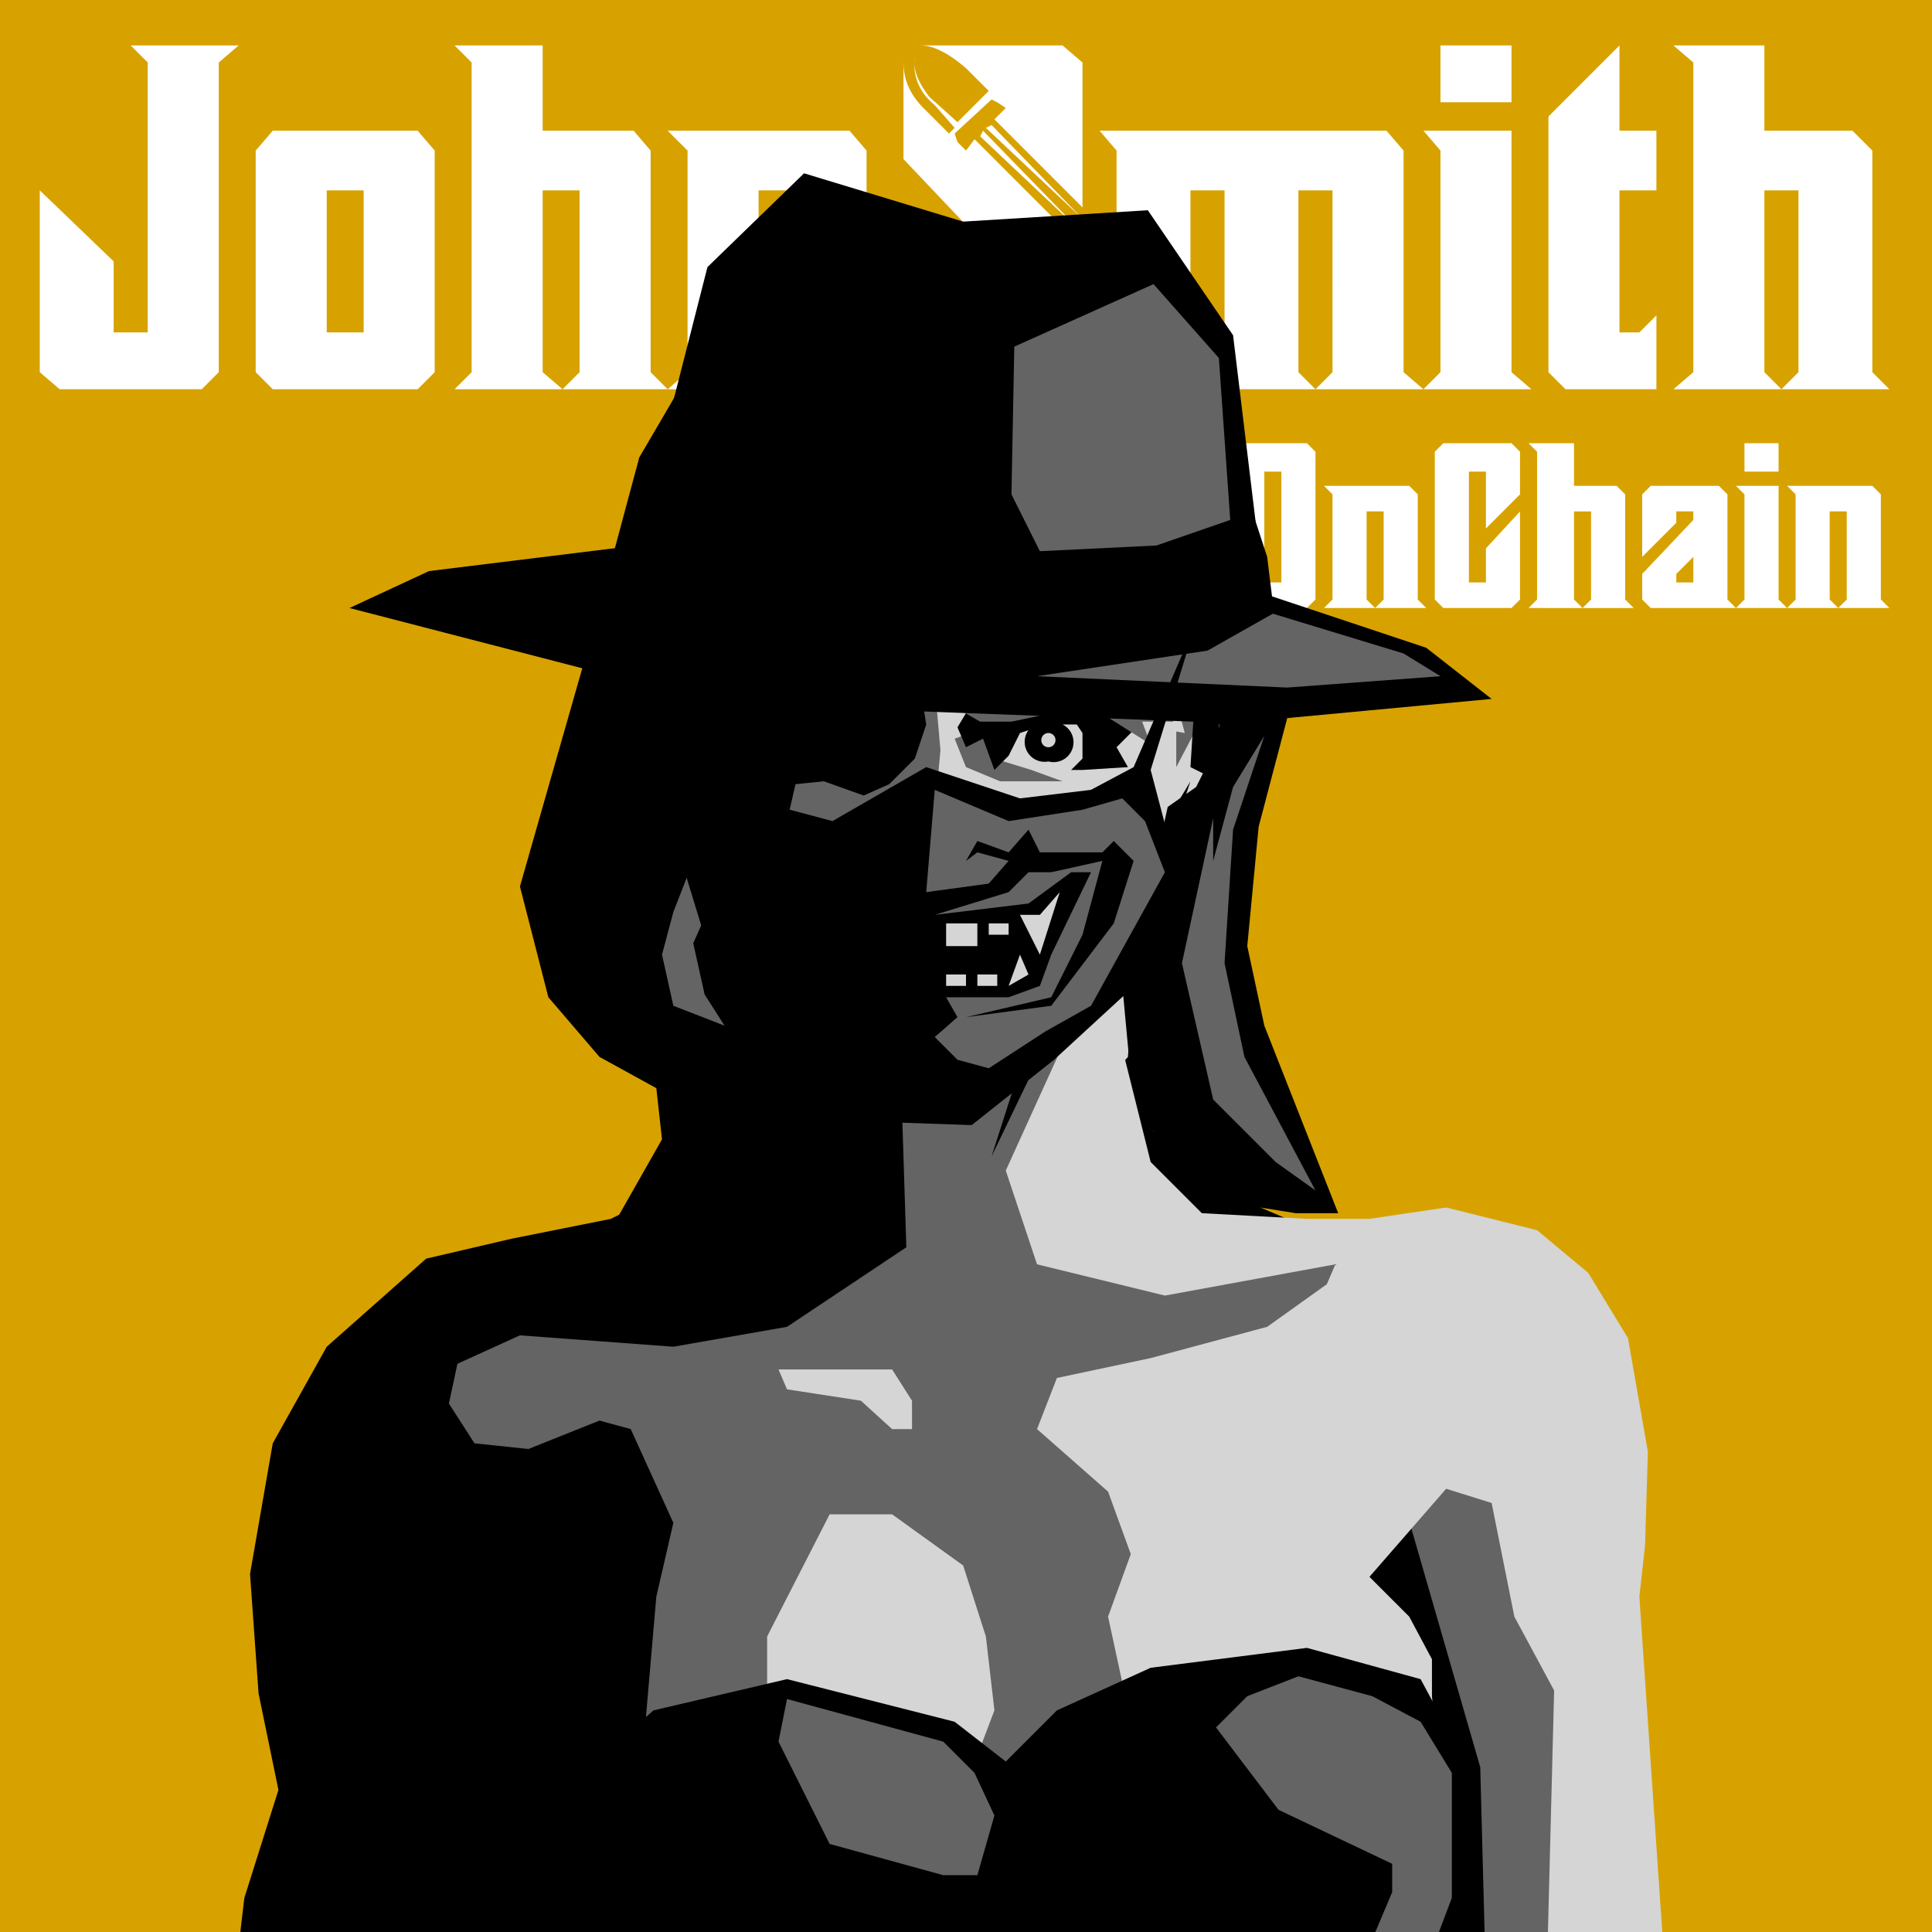 <svg width="680" height="680" preserveAspectRatio="xMinYMin meet" viewBox="0 0 680 680" xmlns="http://www.w3.org/2000/svg"><path id="back1" fill="#D7A200" fill-rule="evenodd" stroke="none" d="M 0 680 L 680 680 L 680 0 L 0 0 Z"/><g id="bgGR"><g><g><g id="g1"><animateTransform attributeName="transform" type="translate" from="0,0" to="-800,0" dur="0.3s" begin="0s;b2.end" id="b1" /><animateTransform attributeName="transform" type="translate" from="0,0" to="0,0" dur="8s" begin="b3.end" id="b2" /><animateTransform attributeName="transform" type="translate" from="800,0" to="0,0" dur="0.3s" begin="b1.end" id="b3" /><path fill="#fff" fill-rule="evenodd" d="m21 137-7-6V67l26 25v25h12V22l-6-6h38l-7 6v109l-6 6Zm75 0-6-6V53l6-7h51l6 7v78l-6 6Zm64 0 6-6V22l-6-6h31v30h32l6 7v78l6 6h-37l6-6V67h-13v64l7 6Zm75 0 7-6V53l-7-7h64l6 7v78l6 6h-38l7-6V67h-13v64l6 6Zm89 0-6-6V73l25 25v19h12V95l-37-39V22c0 4 1 10 7 16l9 9 2-2-7-8c-5-4-8-10-7-17-1 5 2 10 5 14l10 9 11-11-8-8c-7-6-12-8-16-8h50l7 6v51l-31-31 4-4-3-2-2-1-13 12 1 3 3 3 3-4 38 38v44l-7 6Zm63 0 6-6V53l-6-7h101l6 7v78l7 6 6-6V53l-6-7h31v85l7 6h-76l6-6V67h-12v64l6 6h-38l6-6V67h-12v64l6 6Zm164 0-6-6V41l25-25v30h13v21h-13v50h7l6-6v26Zm38 0 7-6V22l-7-6h32v30h31l7 7v78l6 6h-38l6-6V67h-12v64l6 6Zm-474-20h13V67h-13Zm266-35-36-34 1-2Zm0-5-34-32 2-1Zm126-41V16h25v20Z"/></g></g></g><g id="g2"><g><animateTransform attributeName="transform" type="translate" from="-500,0" to="0,0" dur="0.3s" begin="0s;aa3.end" id="aa1" /><animateTransform attributeName="transform" type="translate" from="0,0" to="0,0" dur="8s" begin="aa1.end" id="aa2" /><animateTransform attributeName="transform" type="translate" from="0,0" to="800,0" dur="0.3s" begin="aa2.end" id="aa3" /><path fill="#fff" fill-rule="evenodd" d="m436 214-3-3v-52l3-3h24l3 3v52l-3 3Zm30 0 3-3v-37l-3-3h30l3 3v37l3 3h-18l3-3v-31h-6v31l3 3Zm42 0-3-3v-52l3-3h24l3 3v15l-12 12v-20h-6v39h6v-12l12-13v31l-3 3Zm30 0 3-3v-52l-3-3h16v15h15l3 3v37l3 3h-18l3-3v-31h-6v31l3 3Zm43 0-3-3v-9l18-19v-3h-6v4l-12 12v-22l3-3h24l3 3v37l3 3Zm30 0 3-3v-37l-3-3h15v40l3 3Zm18 0 3-3v-37l-3-3h30l3 3v37l3 3h-18l3-3v-31h-6v31l3 3Zm-184-9h6v-39h-6Zm145 0h6v-9l-6 6Zm24-39v-10h12v10Z"/></g></g></g><g><animateTransform attributeName="transform" type="translate" from="0,0" to="0,0" begin="0s;" dur="1s" fill="freeze" /><g><animateTransform attributeName="transform" type="scale" from="1" to="1" begin="0s;" dur="1s" fill="freeze" /><g id="face"><path fill-rule="evenodd" d="m82 702 4-34 12-38-7-34-3-42 8-46 19-34 35-31 30-7 35-7 38-19 9-33-2-47-3-16 49-110 135-7 1 35-4 41-21 43 5 49-16 33 19 19 49 21 62 117 38 168-88-19-404-2Z"/><path fill="#646464" fill-rule="evenodd" d="m316 344 3 95-42 28-40 7-54-4-22 10-3 14 9 14 19 2 25-10 11 3 15 33-6 26-5 58 2 47 122-3 4-22 14 22 143-22-33-98 15-19 28 97 2 76 43 61V562l-59-121-91-7-18-25-13-37-6-40-63 12Z"/><path fill="#d5d5d5" fill-rule="evenodd" d="m489 631-15 11h-18l-40-14-18-22-8-37 8-22-8-22-25-22 7-18 33-7 41-11 21-15 3-7-60 11-45-11-11-33 25-55 9-45 5 49 12 48 18 18 37 2h22l27-4 32 8 18 15 14 23 7 40-1 33-2 18 11 161-44-11 3-117-14-26-8-40-16-5-27 31 14 14 8 15v13l3 34h-18Zm-194 22-25-40v-37l22-43h22l25 18 8 25 3 26-11 29-14 22Zm19-150-11-10-26-4-3-7h40l7 11v10Z"/><path fill-rule="evenodd" d="m197 631 33-29 47-11 59 15 18 14 18-18 33-15 55-7 40 11 14 26 4 40-11 40-18 25-11 44-80 11-110 4-84-26-7-124Z"/><path fill="#646464" fill-rule="evenodd" d="m274 613 3-15 55 15 11 11 7 15-6 21h-12l-40-11-18-36Zm187 145 7-11 4-22v-15l7-18 11-26v-10l-40-19-22-29 11-11 18-7 26 7 17 9 11 18v44l-14 37-14 16-4 29-7 8Z"/><path fill-rule="evenodd" d="m389 324-40 83 25-78Zm-129 17 3 45-4 42 25 3 24-25 9-12-2-51-54-12Z"/><path fill="#d5d5d5" fill-rule="evenodd" d="m407 312-7 17-3 43-25 28 12-57-14 15-33 25h-10l-29-17-38-26-20-62-8-86 23-64 29-20 35-11 43 2 29 13 32 36 8 41-6 37 2-4h6l-5 50-5 13-9 9Z"/><path fill="#646464" fill-rule="evenodd" d="M341 383h-14l-25-18-40-19-23-116 15-103 30-19 4 20 29 20v29l-5 24 16 29 3 34-4 44 3 3v37l-5 7 5 15 14 5 30-19Zm33-108h-22l-12-5-4-10 11-4 3 11 13 4Zm40-5v-35l11-10-4 16 4 8Z"/><path fill-rule="evenodd" d="m310 398-22-26-32-35-15-58c-3-2-5-4-5-6l-9-14-4-49h9l2 3-2-21 23-64 18 39v53l3 18 20 1 17 6 5 2v-10l-10-24 15 23 3 19-4 12-9 9-9 4-14-5-10 1-3 13 4 26 8 16h12l5-8 13 8h7v-4l-5-8-5-5c-2-2-7 2-7 2l2-7v-8l15 5h10l7-6v9l-8 14v9h16v-9c0-2 5 5 5 5l4 4v9h-9l-4-5h-32l-5 4-5 8h8l7-7h20v5h-16l-8 5-4 10v5l4 8 16 9-14-1-8 16Zm16-105-4-4h-5l-4-5 9-4 4-8v13Zm55-22h-4l4-4v-9l-2-3h-5a7 7 0 0 1-5 13 7 7 0 0 1-7-11l-3 1-4 8-5 5-4-11-6 3-3-7 3-5 6-5 26-7h25l-25 7-15 7 18-4h11l14 7-7 7 4 7Zm-12-8a2 2 0 1 0 0-5 2 2 0 0 0 0 5Zm-8 91-3-4 3-4 4 4Z"/><path fill-rule="evenodd" d="m298 203 18-28 14-7 7 7h11l17 14 18 14 21 11 7 17 11-3 3-14h10l-7 49-7 14-10 7-4 18-7 21-6 13 4 43 14 33 19 11 25 4h15l-26-66-6-28 4-42 10-38-7-57-17-52-18-29-28-17-21-4-25-7h-46l-35 21-31 53-18 67-14 49-10 35 10 39 18 21 20 11 2 18-21 37 58-15 18-58-21-46v-24l31-92Z"/><path fill="#646464" fill-rule="evenodd" d="M350 160v-7l4-4 7-7-3-11v-7l7-4v-7l-4-4 11-3 18 7 19 11 14 25 8 26 10 22-10-7 3 7-14-4-15-3 18 10h-18l-18-7-22-14-15-19Zm95 99-11 33-3 47 7 33 25 47-14-10-22-22-11-48 11-51v15l7-26 11-18Zm-186 25-7 30-8 18 4 18 7 11-18-7-4-18 4-15 7-18v11l15-30Zm73-131 7-7-3-11 11-8v-10h3l4-15-7-7h-48l-4 11 8 7-8 11 11 7-11 7-3 15 11-11-4 18-11 15-3 18-4 40 7-22 7-25 15-15 11-11 15 4-4-11Z"/></g><path fill='#d5d5d5' fill-rule='evenodd' d='M345 247h34l15 7 23 4-4-15-23-11h-15l-30 3Z'/><path fill='#646464' fill-rule='evenodd' d='m341 247-3 3 7 4h11l19-4h11l19 12-3-8h11l-4-7 4-4-19-8 8 8-16-4 8 8-15-4h-30l19-4h-23l15-4 15-3h15l-7-4h-12l-22 4h-8l-7 11h4l-4 4h7Z'/><path fill-rule='evenodd' d='m323 247-8-15-22-4-27 4 19 26 23-4 15-7Z'/><path fill-rule='evenodd' d='m234 285-8-47-18-2-85-22 28-13 73-9 25-98 34-33 56 17 65-4 30 44 11 91 57 19 23 18-96 9v20l-10-5 1-16-106-4-68-9-6 5-1 24-5 15Z'/><path fill='#646464' fill-rule='evenodd' d='m448 216 46 14 13 8-54 4-88-4 60-9 23-13Zm-92-42 1-52 49-22 23 26 4 57-26 9-41 2-10-20Z'/><path fill-rule='evenodd' d='m231 274 22 72 37 34 23 15 29 1 29-23 25-23 16-54 7-21-9 15-5-19 16-52-22 51-15 8-25 3-33-11-33 19-15-4-24-15-24-52 24 68-6 15-17-27Z'/><path fill='#646464' fill-rule='evenodd' d='m337 373 11 3 20-13 16-9 26-47-7-18-8-8-14 4-26 4-26-11-3 36 22-3 7-8-11-3-4 3 4-7 11 4 7-8 4 8h22l4-4 7 7-7 22-22 29-30 4 30-7 11-22 7-26-18 4h-8l-7 7-26 8 33-4 15-11h7l-14 29-4 11-11 4h-22l4 7-8 7 8 8Z'/><path fill='#d5d5d5' fill-rule='evenodd' d='M333 347v-4h7v4h-7Zm11 0v-4h7v4h-7Zm11 0 4-11 3 7-7 4Zm11-11-7-14h7l7-8-7 22Zm-33-3v-8h11v8h-11Zm15-4v-4h7v4h-7Z'/><path id='dummy' fill='#7e1a1b' opacity='0' d='M 11 590 L 27 590 L 27 574 L 11 574 Z'/></g></g></svg>